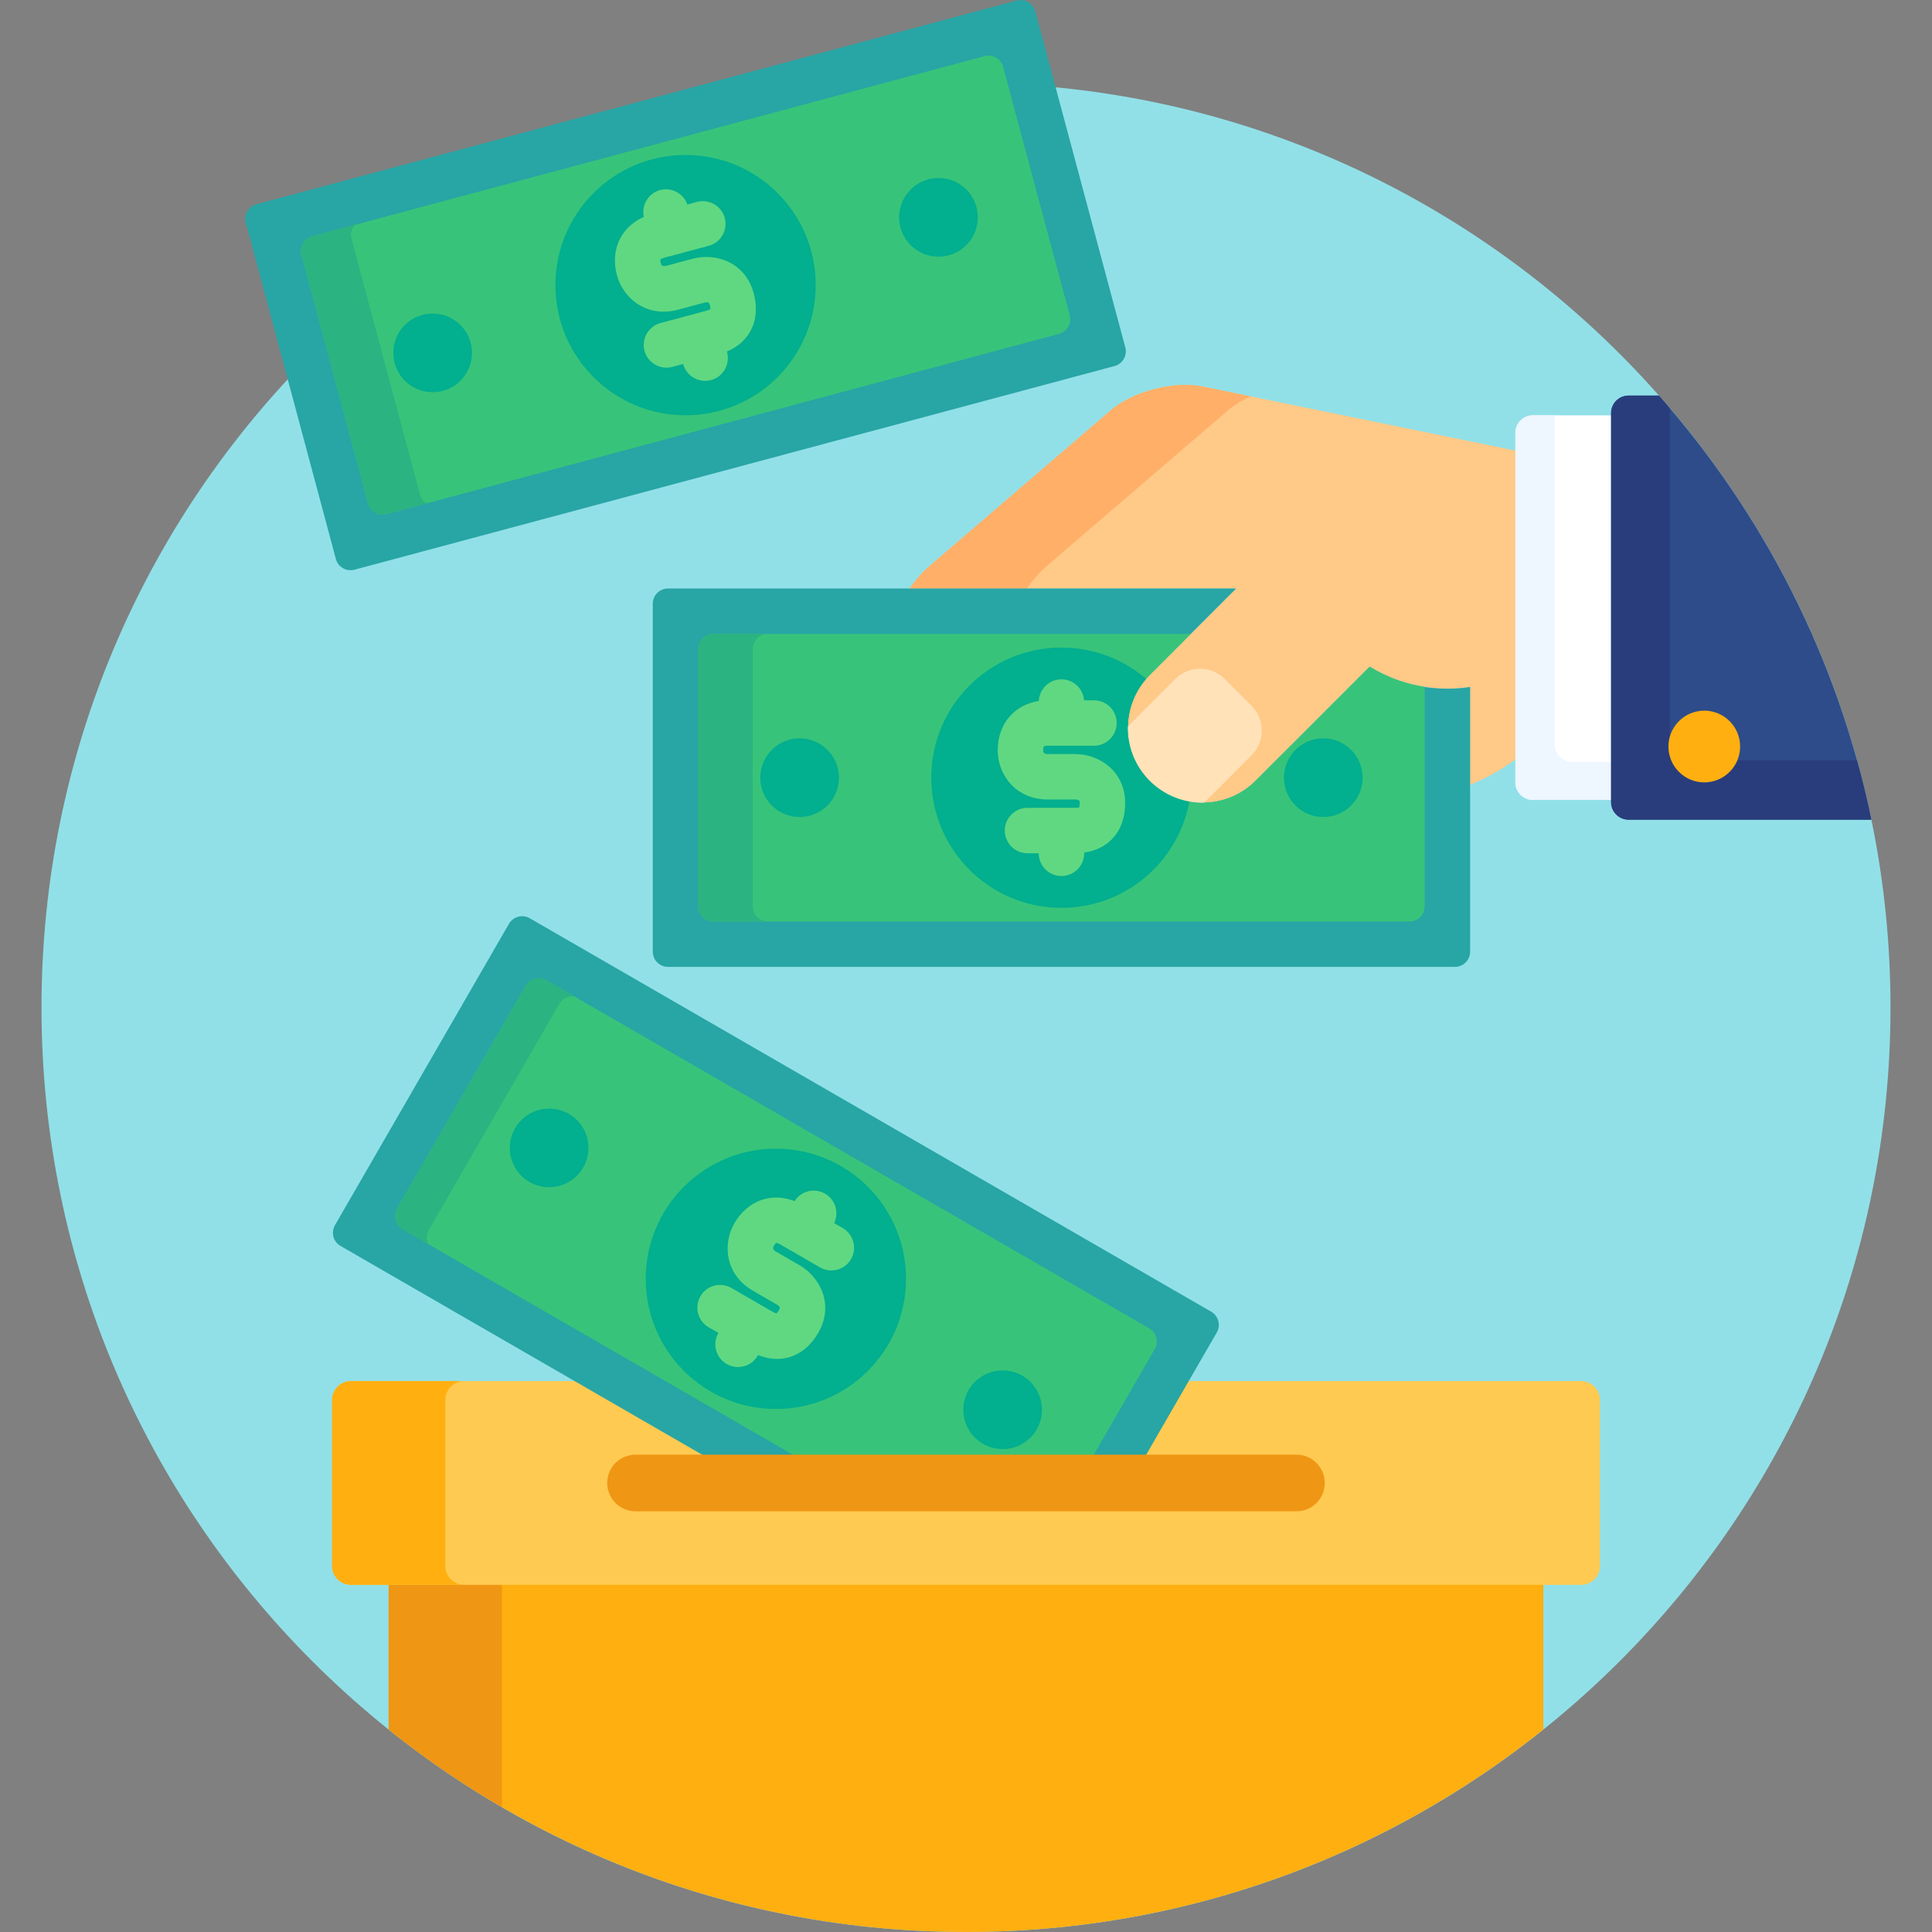 <svg width="60" height="60" viewBox="0 0 60 60" fill="none" xmlns="http://www.w3.org/2000/svg">
<rect x="0" y="0" width="60" height="60" fill="#808080" stroke="none"/>
<g clip-path="url(#clip0_3_1296)">
<path d="M58.711 31.289C58.711 47.145 45.856 60 30 60C14.143 60 1.289 47.145 1.289 31.289C1.289 15.433 14.143 2.578 30 2.578C45.856 2.578 58.711 15.433 58.711 31.289Z" fill="#91E0E8"/>
<path d="M47.18 23.497V14.018L37.329 12C36.451 11.824 35.178 12.157 34.499 12.74L28.884 17.562C28.651 17.762 28.433 18.011 28.246 18.276H38.389L35.707 20.959C34.798 21.867 34.798 23.34 35.707 24.248C36.615 25.156 38.088 25.156 38.996 24.248L42.538 20.706C43.24 21.138 44.066 21.388 44.95 21.388C45.19 21.388 45.426 21.37 45.656 21.334V24.372C46.205 24.149 46.717 23.853 47.18 23.497Z" fill="#FFC987"/>
<path d="M31.886 18.276C32.072 18.011 32.29 17.762 32.523 17.562L38.138 12.74C38.332 12.574 38.574 12.43 38.841 12.31L37.329 12C36.451 11.824 35.178 12.157 34.499 12.74L28.884 17.562C28.651 17.762 28.433 18.011 28.246 18.276H31.886Z" fill="#FFAF68"/>
<path d="M44.95 21.388C44.066 21.388 43.239 21.138 42.538 20.706L38.995 24.248C38.087 25.156 36.615 25.156 35.706 24.248C34.798 23.339 34.798 21.867 35.706 20.959L38.389 18.276H20.744C20.485 18.276 20.273 18.488 20.273 18.746V29.557C20.273 29.815 20.485 30.027 20.744 30.027H45.185C45.444 30.027 45.656 29.815 45.656 29.557V21.334C45.426 21.37 45.19 21.388 44.95 21.388Z" fill="#28A5A5"/>
<path d="M42.538 20.706L38.996 24.248C38.088 25.156 36.615 25.156 35.707 24.248C34.798 23.339 34.798 21.867 35.707 20.959L36.979 19.686H22.154C21.895 19.686 21.684 19.898 21.684 20.156V28.147C21.684 28.405 21.895 28.617 22.154 28.617H43.776C44.034 28.617 44.245 28.405 44.245 28.147V21.333C43.627 21.237 43.05 21.021 42.538 20.706Z" fill="#37C47A"/>
<path d="M23.376 28.147V20.156C23.376 19.898 23.587 19.686 23.846 19.686H22.154C21.895 19.686 21.684 19.898 21.684 20.156V28.147C21.684 28.405 21.895 28.617 22.154 28.617H23.846C23.587 28.617 23.376 28.405 23.376 28.147Z" fill="#2BB381"/>
<path d="M35.707 24.248C34.839 23.38 34.803 21.997 35.594 21.083C34.888 20.477 33.969 20.11 32.965 20.11C30.732 20.11 28.922 21.919 28.922 24.152C28.922 26.384 30.732 28.194 32.965 28.194C34.945 28.194 36.591 26.77 36.939 24.891C36.487 24.81 36.055 24.597 35.707 24.248Z" fill="#02AF8E"/>
<path d="M26.055 24.152C26.055 24.827 25.508 25.374 24.833 25.374C24.158 25.374 23.611 24.827 23.611 24.152C23.611 23.477 24.158 22.929 24.833 22.929C25.508 22.929 26.055 23.477 26.055 24.152Z" fill="#02AF8E"/>
<path d="M42.318 24.152C42.318 24.827 41.771 25.374 41.096 25.374C40.421 25.374 39.874 24.827 39.874 24.152C39.874 23.477 40.421 22.929 41.096 22.929C41.771 22.929 42.318 23.477 42.318 24.152Z" fill="#02AF8E"/>
<path d="M34.943 24.944C34.943 23.953 34.142 23.418 33.389 23.418H32.539C32.396 23.418 32.396 23.334 32.396 23.302C32.396 23.226 32.41 23.189 32.414 23.183C32.42 23.177 32.459 23.159 32.539 23.159H33.974C34.364 23.159 34.679 22.843 34.679 22.454C34.679 22.064 34.364 21.748 33.974 21.748H33.666C33.639 21.384 33.336 21.097 32.964 21.097C32.586 21.097 32.278 21.396 32.261 21.771C31.498 21.887 30.985 22.484 30.985 23.302C30.985 24.042 31.53 24.829 32.54 24.829H33.389C33.533 24.829 33.533 24.885 33.533 24.944C33.533 25.011 33.524 25.053 33.517 25.073C33.497 25.08 33.455 25.088 33.389 25.088H31.91C31.521 25.088 31.205 25.404 31.205 25.793C31.205 26.183 31.521 26.499 31.91 26.499H32.259V26.501C32.259 26.89 32.575 27.206 32.964 27.206C33.354 27.206 33.67 26.89 33.67 26.501V26.477C34.452 26.367 34.943 25.791 34.943 24.944Z" fill="#60D882"/>
<path d="M50.151 12.899H47.605C47.306 12.899 47.062 13.143 47.062 13.441V24.299C47.062 24.597 47.306 24.842 47.605 24.842H50.151V12.899Z" fill="white"/>
<path d="M50.151 23.662H48.824C48.525 23.662 48.281 23.417 48.281 23.119V12.899H47.605C47.306 12.899 47.062 13.143 47.062 13.441V24.299C47.062 24.597 47.306 24.842 47.605 24.842H50.151V23.662Z" fill="#EEF6FF"/>
<path d="M58.117 25.456C57.089 20.471 54.767 15.959 51.519 12.285H50.577C50.279 12.285 50.034 12.529 50.034 12.827V24.913C50.034 25.212 50.278 25.456 50.577 25.456H58.117Z" fill="#2E4C89"/>
<path d="M57.672 23.612H53.956C53.788 24.014 53.391 24.297 52.929 24.297C52.314 24.297 51.815 23.798 51.815 23.183C51.815 23.08 51.83 22.981 51.857 22.886V12.675C51.745 12.544 51.633 12.414 51.519 12.285H50.577C50.278 12.285 50.034 12.529 50.034 12.827V24.913C50.034 25.212 50.278 25.456 50.577 25.456H58.117C57.989 24.834 57.84 24.219 57.672 23.612Z" fill="#293D7C"/>
<path d="M54.041 23.183C54.041 23.798 53.543 24.297 52.928 24.297C52.313 24.297 51.815 23.798 51.815 23.183C51.815 22.569 52.313 22.07 52.928 22.07C53.543 22.07 54.041 22.569 54.041 23.183Z" fill="#FFAF10"/>
<path d="M12.07 49.102V53.712C16.983 57.646 23.216 60 30 60C36.784 60 43.017 57.646 47.93 53.712V49.102H12.07Z" fill="#FFAF10"/>
<path d="M12.07 49.102V53.712C13.178 54.599 14.353 55.404 15.586 56.122V49.102H12.07Z" fill="#EF9614"/>
<path d="M49.102 42.891H36.781L35.462 45.176H22.037L18.079 42.891H10.898C10.576 42.891 10.312 43.154 10.312 43.476V48.633C10.312 48.955 10.576 49.219 10.898 49.219H49.102C49.424 49.219 49.688 48.955 49.688 48.633V43.476C49.688 43.154 49.424 42.891 49.102 42.891Z" fill="#FFCA51"/>
<path d="M13.828 48.633V43.476C13.828 43.154 14.092 42.891 14.414 42.891H10.898C10.576 42.891 10.312 43.154 10.312 43.476V48.633C10.312 48.955 10.576 49.219 10.898 49.219H14.414C14.092 49.219 13.828 48.955 13.828 48.633Z" fill="#FFAF10"/>
<path d="M35.529 45.293L37.789 41.38C37.918 41.156 37.84 40.866 37.617 40.737L16.45 28.516C16.226 28.387 15.937 28.465 15.807 28.688L10.402 38.051C10.273 38.275 10.35 38.564 10.574 38.693L22.006 45.293H35.529Z" fill="#28A5A5"/>
<path d="M33.902 45.293L35.863 41.895C35.992 41.672 35.915 41.383 35.691 41.254L16.966 30.443C16.742 30.314 16.453 30.391 16.324 30.615L12.328 37.535C12.199 37.759 12.276 38.048 12.501 38.177L24.826 45.293H33.902Z" fill="#37C47A"/>
<path d="M13.316 38.199L17.371 31.175C17.466 31.01 17.648 30.924 17.828 30.94L16.965 30.443C16.742 30.313 16.453 30.391 16.324 30.615L12.328 37.535C12.199 37.759 12.277 38.047 12.501 38.177L13.297 38.637C13.234 38.501 13.236 38.338 13.316 38.199Z" fill="#2BB381"/>
<path d="M28.138 39.715C28.138 41.947 26.328 43.758 24.095 43.758C21.863 43.758 20.053 41.947 20.053 39.715C20.053 37.483 21.863 35.673 24.095 35.673C26.328 35.673 28.138 37.483 28.138 39.715Z" fill="#02AF8E"/>
<path d="M18.276 35.649C18.276 36.324 17.729 36.871 17.053 36.871C16.379 36.871 15.832 36.324 15.832 35.649C15.832 34.974 16.379 34.427 17.053 34.427C17.729 34.427 18.276 34.974 18.276 35.649Z" fill="#02AF8E"/>
<path d="M32.36 43.781C32.36 44.456 31.813 45.003 31.138 45.003C30.463 45.003 29.916 44.456 29.916 43.781C29.916 43.106 30.463 42.559 31.138 42.559C31.813 42.559 32.36 43.106 32.36 43.781Z" fill="#02AF8E"/>
<path d="M26.172 38.139L25.905 37.985C26.063 37.656 25.944 37.256 25.622 37.07C25.294 36.881 24.878 36.986 24.677 37.302C23.957 37.021 23.215 37.282 22.806 37.991C22.436 38.631 22.515 39.585 23.389 40.089L24.125 40.514C24.25 40.586 24.221 40.634 24.192 40.686C24.158 40.744 24.129 40.776 24.113 40.79C24.093 40.785 24.053 40.772 23.995 40.739L22.715 39.999C22.377 39.805 21.946 39.92 21.752 40.257C21.556 40.595 21.672 41.026 22.01 41.221L22.312 41.395L22.31 41.398C22.115 41.735 22.231 42.166 22.569 42.361C22.905 42.555 23.337 42.44 23.532 42.102L23.543 42.082C24.276 42.378 24.99 42.124 25.413 41.391C25.909 40.533 25.483 39.669 24.83 39.293L24.095 38.868C23.97 38.796 24.012 38.723 24.028 38.696C24.066 38.629 24.098 38.604 24.103 38.601C24.112 38.6 24.155 38.603 24.224 38.643L25.467 39.36C25.804 39.555 26.235 39.44 26.43 39.102C26.625 38.765 26.509 38.334 26.172 38.139Z" fill="#60D882"/>
<path d="M34.948 10.791C35.015 11.041 34.865 11.3 34.616 11.367L11.007 17.693C10.757 17.759 10.498 17.61 10.431 17.36L7.633 6.918C7.566 6.668 7.716 6.409 7.965 6.342L31.575 0.016C31.824 -0.051 32.083 0.099 32.15 0.348L34.948 10.791Z" fill="#28A5A5"/>
<path d="M12.004 15.966C11.755 16.032 11.496 15.883 11.429 15.633L9.361 7.915C9.294 7.665 9.443 7.406 9.693 7.339L30.578 1.743C30.828 1.676 31.087 1.826 31.153 2.076L33.222 9.794C33.288 10.044 33.139 10.303 32.889 10.369L12.004 15.966Z" fill="#37C47A"/>
<path d="M13.042 15.352L10.915 7.417C10.874 7.261 10.914 7.103 11.009 6.986L9.693 7.339C9.443 7.406 9.294 7.665 9.361 7.915L11.429 15.633C11.496 15.883 11.755 16.032 12.004 15.965L13.249 15.632C13.151 15.569 13.074 15.473 13.042 15.352Z" fill="#2BB381"/>
<path d="M25.333 8.855C25.333 11.087 23.523 12.897 21.291 12.897C19.058 12.897 17.248 11.087 17.248 8.855C17.248 6.622 19.058 4.812 21.291 4.812C23.523 4.812 25.333 6.622 25.333 8.855Z" fill="#02AF8E"/>
<path d="M14.658 10.959C14.658 11.634 14.111 12.181 13.436 12.181C12.761 12.181 12.214 11.634 12.214 10.959C12.214 10.284 12.761 9.737 13.436 9.737C14.111 9.737 14.658 10.284 14.658 10.959Z" fill="#02AF8E"/>
<path d="M30.368 6.75C30.368 7.425 29.821 7.972 29.146 7.972C28.471 7.972 27.923 7.425 27.923 6.75C27.923 6.075 28.471 5.527 29.146 5.527C29.821 5.527 30.368 6.075 30.368 6.75Z" fill="#02AF8E"/>
<path d="M23.407 9.108C23.151 8.15 22.239 7.841 21.511 8.036L20.691 8.256C20.552 8.293 20.53 8.212 20.522 8.181C20.502 8.107 20.506 8.067 20.509 8.061C20.513 8.054 20.546 8.025 20.624 8.005L22.009 7.634C22.386 7.533 22.609 7.146 22.508 6.77C22.407 6.394 22.02 6.171 21.644 6.271L21.347 6.351C21.226 6.007 20.858 5.808 20.5 5.904C20.134 6.002 19.914 6.371 19.995 6.736C19.288 7.047 18.948 7.755 19.159 8.546C19.351 9.261 20.081 9.879 21.056 9.618L21.876 9.398C22.015 9.361 22.029 9.415 22.045 9.472C22.062 9.537 22.064 9.581 22.063 9.602C22.045 9.613 22.007 9.632 21.943 9.649L20.515 10.031C20.139 10.133 19.916 10.519 20.016 10.895C20.117 11.271 20.504 11.494 20.88 11.394L21.217 11.303L21.217 11.306C21.318 11.682 21.705 11.905 22.081 11.804C22.457 11.704 22.68 11.317 22.58 10.941L22.574 10.918C23.301 10.609 23.626 9.925 23.407 9.108Z" fill="#60D882"/>
<path d="M40.263 46.934H19.736C19.251 46.934 18.857 46.54 18.857 46.055C18.857 45.569 19.251 45.176 19.736 45.176H40.263C40.749 45.176 41.142 45.569 41.142 46.055C41.142 46.54 40.749 46.934 40.263 46.934Z" fill="#EF9614"/>
<path d="M36.5 21.085L35.028 22.558C35.016 23.168 35.241 23.782 35.707 24.248C36.172 24.713 36.786 24.938 37.396 24.927L38.869 23.454C39.291 23.032 39.291 22.341 38.869 21.92L38.034 21.085C37.613 20.663 36.922 20.663 36.5 21.085Z" fill="#FFE2B8"/>
</g>
<defs>
<clipPath id="clip0_3_1296">
<rect width="60" height="60" fill="white"/>
</clipPath>
</defs>
</svg>
